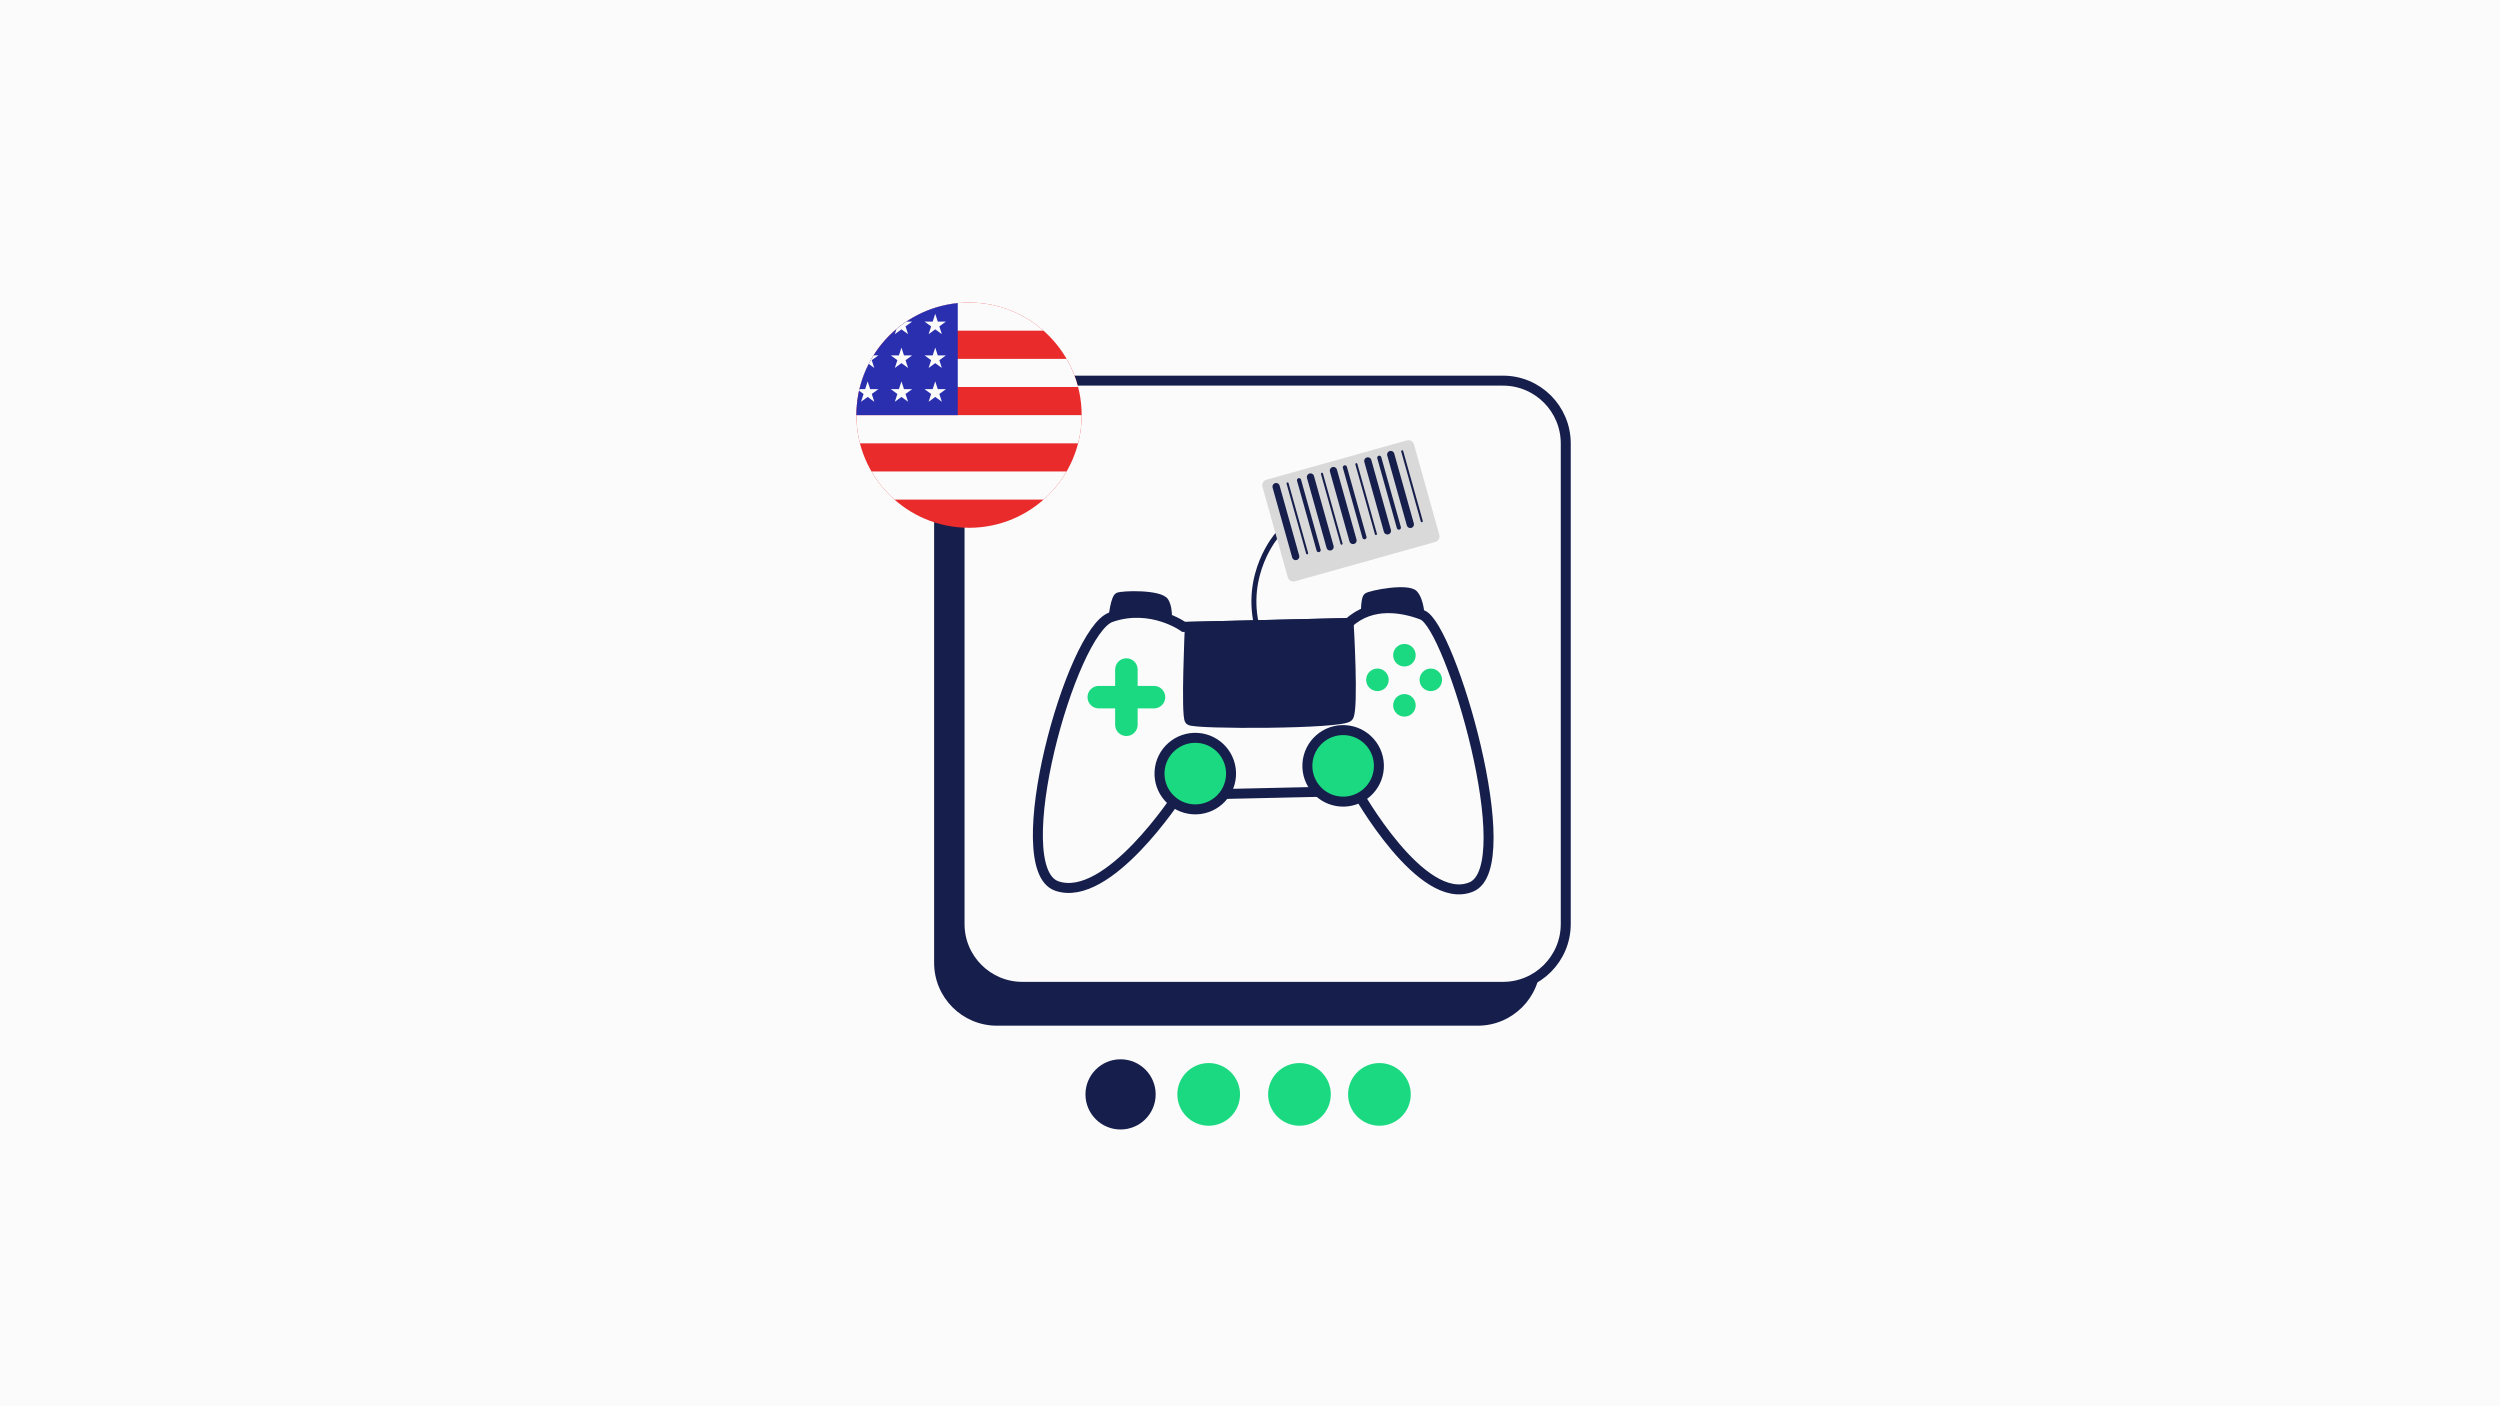 <svg xmlns="http://www.w3.org/2000/svg" xmlns:xlink="http://www.w3.org/1999/xlink" width="1920" zoomAndPan="magnify" viewBox="0 0 1440 810" height="1080" preserveAspectRatio="xMidYMid meet"><defs><clipPath id="918c157843"><path d="M 493.285 174.258 L 623.035 174.258 L 623.035 304.008 L 493.285 304.008 Z M 493.285 174.258 " clip-rule="nonzero"></path></clipPath><clipPath id="4e21b2a76f"><path d="M 493.285 239 L 623.035 239 L 623.035 256 L 493.285 256 Z M 493.285 239 " clip-rule="nonzero"></path></clipPath><clipPath id="7ef8e12ba5"><path d="M 515 174.258 L 602 174.258 L 602 191 L 515 191 Z M 515 174.258 " clip-rule="nonzero"></path></clipPath><clipPath id="c6700c3a40"><path d="M 493.285 174.258 L 552 174.258 L 552 240 L 493.285 240 Z M 493.285 174.258 " clip-rule="nonzero"></path></clipPath></defs><rect x="-144" width="1728" fill="#ffffff" y="-81" height="972" fill-opacity="1"></rect><rect x="-144" width="1728" fill="#fbfbfb" y="-81" height="972" fill-opacity="1"></rect><path fill="#161e4b" d="M 851.152 241.512 C 851.152 241.512 574.242 241.512 574.242 241.512 C 554.258 241.512 538.055 257.715 538.055 277.699 C 538.055 277.699 538.055 554.609 538.055 554.609 C 538.055 574.598 554.258 590.797 574.242 590.797 C 574.242 590.797 851.152 590.797 851.152 590.797 C 871.141 590.797 887.34 574.598 887.34 554.609 C 887.34 554.609 887.34 277.699 887.34 277.699 C 887.34 257.715 871.141 241.512 851.152 241.512 Z M 851.152 241.512 " fill-opacity="1" fill-rule="nonzero"></path><path stroke-linecap="butt" transform="matrix(1.437, 0, 0, 1.437, 727.293, 393.837)" fill-opacity="1" fill="#fbfbfb" fill-rule="nonzero" stroke-linejoin="miter" d="M 96.32 -121.493 C 96.32 -121.493 -96.317 -121.493 -96.317 -121.493 C -110.222 -121.493 -121.494 -110.223 -121.494 -96.318 C -121.494 -96.318 -121.494 96.319 -121.494 96.319 C -121.494 110.222 -110.222 121.494 -96.317 121.494 C -96.317 121.494 96.32 121.494 96.32 121.494 C 110.223 121.494 121.492 110.222 121.492 96.319 C 121.492 96.319 121.492 -96.318 121.492 -96.318 C 121.492 -110.223 110.223 -121.493 96.32 -121.493 Z M 96.32 -121.493 " stroke="#161e4b" stroke-width="4" stroke-opacity="1" stroke-miterlimit="10"></path><path fill="#1ad980" d="M 663.496 630.367 C 663.496 640.34 655.414 648.422 645.445 648.422 C 635.473 648.422 627.391 640.34 627.391 630.367 C 627.391 620.398 635.473 612.316 645.445 612.316 C 655.414 612.316 663.496 620.398 663.496 630.367 Z M 663.496 630.367 " fill-opacity="1" fill-rule="nonzero"></path><path fill="#1ad980" d="M 714.258 630.367 C 714.258 640.34 706.176 648.422 696.207 648.422 C 686.234 648.422 678.152 640.34 678.152 630.367 C 678.152 620.398 686.234 612.316 696.207 612.316 C 706.176 612.316 714.258 620.398 714.258 630.367 Z M 714.258 630.367 " fill-opacity="1" fill-rule="nonzero"></path><path fill="#1ad980" d="M 766.543 630.367 C 766.543 640.34 758.457 648.422 748.488 648.422 C 738.52 648.422 730.438 640.34 730.438 630.367 C 730.438 620.398 738.52 612.316 748.488 612.316 C 758.457 612.316 766.543 620.398 766.543 630.367 Z M 766.543 630.367 " fill-opacity="1" fill-rule="nonzero"></path><path fill="#1ad980" d="M 812.602 630.367 C 812.602 640.34 804.516 648.422 794.547 648.422 C 784.578 648.422 776.496 640.34 776.496 630.367 C 776.496 620.398 784.578 612.316 794.547 612.316 C 804.516 612.316 812.602 620.398 812.602 630.367 Z M 812.602 630.367 " fill-opacity="1" fill-rule="nonzero"></path><path fill="#161e4b" d="M 665.664 630.367 C 665.664 641.535 656.609 650.586 645.445 650.586 C 634.277 650.586 625.227 641.535 625.227 630.367 C 625.227 619.203 634.277 610.152 645.445 610.152 C 656.609 610.152 665.664 619.203 665.664 630.367 Z M 665.664 630.367 " fill-opacity="1" fill-rule="nonzero"></path><path stroke-linecap="butt" transform="matrix(1.437, 0, 0, 1.437, 657.354, 350.74)" fill-opacity="1" fill="#161e4b" fill-rule="nonzero" stroke-linejoin="miter" d="M -12.122 3.287 C -12.122 3.287 -11.266 -4.648 -9.516 -5.502 C -7.768 -6.358 7.737 -6.814 9.93 -3.287 C 12.121 0.24 11.08 6.814 11.08 6.814 C 11.08 6.814 -12.122 3.287 -12.122 3.287 Z M -12.122 3.287 " stroke="#161e4b" stroke-width="2" stroke-opacity="1" stroke-miterlimit="10"></path><path stroke-linecap="butt" transform="matrix(1.437, 0, 0, 1.437, 801.972, 346.642)" fill-opacity="1" fill="#161e4b" fill-rule="nonzero" stroke-linejoin="miter" d="M -11.511 6.597 C -11.511 6.597 -11.954 -1.368 -10.37 -2.496 C -8.785 -3.626 6.441 -6.599 9.177 -3.474 C 11.914 -0.352 11.954 6.303 11.954 6.303 C 11.954 6.303 -11.511 6.597 -11.511 6.597 Z M -11.511 6.597 " stroke="#161e4b" stroke-width="2" stroke-opacity="1" stroke-miterlimit="10"></path><path stroke-linecap="butt" transform="matrix(1.437, 0, 0, 1.437, 727.613, 434.617)" fill-opacity="1" fill="#fbfbfb" fill-rule="nonzero" stroke-linejoin="miter" d="M -31.83 -51.153 C -31.83 -51.153 -44.879 -60.626 -60.999 -55.063 C -77.116 -49.498 -103.35 45.496 -82.771 52.681 C -62.192 59.866 -33.952 16.204 -33.952 16.204 C -33.952 16.204 37.465 14.615 37.465 14.615 C 37.465 14.615 63.439 61.328 83.396 53.077 C 103.35 44.827 75.061 -51.607 63.781 -55.966 C 56.137 -58.917 43.501 -61.327 34.251 -52.729 C 34.251 -52.729 -31.83 -51.153 -31.83 -51.153 Z M -31.83 -51.153 " stroke="#161e4b" stroke-width="4" stroke-opacity="1" stroke-miterlimit="10"></path><path stroke-linecap="butt" transform="matrix(1.437, 0, 0, 1.437, 688.481, 445.595)" fill-opacity="1" fill="#1ad980" fill-rule="nonzero" stroke-linejoin="miter" d="M 14.312 0.918 C 13.804 8.823 6.986 14.82 -0.919 14.312 C -8.824 13.804 -14.819 6.986 -14.311 -0.919 C -13.805 -8.822 -6.987 -14.819 0.918 -14.311 C 8.823 -13.805 14.818 -6.987 14.312 0.918 Z M 14.312 0.918 " stroke="#161e4b" stroke-width="4" stroke-opacity="1" stroke-miterlimit="10"></path><path stroke-linecap="butt" transform="matrix(1.437, 0, 0, 1.437, 773.647, 441.137)" fill-opacity="1" fill="#1ad980" fill-rule="nonzero" stroke-linejoin="miter" d="M 14.311 0.918 C 13.806 8.823 6.985 14.818 -0.92 14.313 C -8.822 13.804 -14.817 6.986 -14.312 -0.919 C -13.804 -8.821 -6.988 -14.819 0.917 -14.313 C 8.822 -13.805 14.819 -6.987 14.311 0.918 Z M 14.311 0.918 " stroke="#161e4b" stroke-width="4" stroke-opacity="1" stroke-miterlimit="10"></path><path stroke-linecap="butt" transform="matrix(1.437, 0, 0, 1.437, 731.394, 388.038)" fill-opacity="1" fill="#161e4b" fill-rule="nonzero" stroke-linejoin="miter" d="M 31.621 -20.326 C 31.621 -20.326 33.656 14.199 31.528 17.207 C 29.403 20.216 -30.489 20.327 -32.071 18.626 C -33.655 16.922 -32.057 -18.807 -32.057 -18.807 C -32.057 -18.807 31.621 -20.326 31.621 -20.326 Z M 31.621 -20.326 " stroke="#161e4b" stroke-width="4" stroke-opacity="1" stroke-miterlimit="10"></path><path fill="#1ad980" d="M 664.707 395.082 C 664.707 395.082 655.281 395.082 655.281 395.082 C 655.281 395.082 655.281 385.656 655.281 385.656 C 655.281 382.074 652.379 379.176 648.801 379.176 C 645.223 379.176 642.32 382.074 642.32 385.656 C 642.32 385.656 642.32 395.082 642.32 395.082 C 642.32 395.082 632.895 395.082 632.895 395.082 C 629.312 395.082 626.41 397.984 626.41 401.562 C 626.41 405.141 629.312 408.043 632.895 408.043 C 632.895 408.043 642.32 408.043 642.32 408.043 C 642.32 408.043 642.32 417.469 642.32 417.469 C 642.32 421.047 645.223 423.949 648.801 423.949 C 652.379 423.949 655.281 421.047 655.281 417.469 C 655.281 417.469 655.281 408.043 655.281 408.043 C 655.281 408.043 664.707 408.043 664.707 408.043 C 668.289 408.043 671.188 405.141 671.188 401.562 C 671.188 397.984 668.289 395.082 664.707 395.082 Z M 664.707 395.082 " fill-opacity="1" fill-rule="nonzero"></path><path fill="#1ad980" d="M 815.445 377.406 C 815.445 380.996 812.539 383.902 808.949 383.902 C 805.359 383.902 802.449 380.996 802.449 377.406 C 802.449 373.816 805.359 370.906 808.949 370.906 C 812.539 370.906 815.445 373.816 815.445 377.406 Z M 815.445 377.406 " fill-opacity="1" fill-rule="nonzero"></path><path fill="#1ad980" d="M 815.445 406.277 C 815.445 409.863 812.539 412.773 808.949 412.773 C 805.359 412.773 802.449 409.863 802.449 406.277 C 802.449 402.688 805.359 399.777 808.949 399.777 C 812.539 399.777 815.445 402.688 815.445 406.277 Z M 815.445 406.277 " fill-opacity="1" fill-rule="nonzero"></path><path fill="#1ad980" d="M 799.898 391.586 C 799.898 395.176 796.988 398.082 793.398 398.082 C 789.809 398.082 786.902 395.176 786.902 391.586 C 786.902 387.996 789.809 385.086 793.398 385.086 C 796.988 385.086 799.898 387.996 799.898 391.586 Z M 799.898 391.586 " fill-opacity="1" fill-rule="nonzero"></path><path fill="#1ad980" d="M 830.652 391.586 C 830.652 395.176 827.746 398.082 824.156 398.082 C 820.566 398.082 817.656 395.176 817.656 391.586 C 817.656 387.996 820.566 385.086 824.156 385.086 C 827.746 385.086 830.652 387.996 830.652 391.586 Z M 830.652 391.586 " fill-opacity="1" fill-rule="nonzero"></path><path stroke-linecap="round" transform="matrix(1.437, 0, 0, 1.437, 725.773, 335.239)" fill="none" stroke-linejoin="miter" d="M 6.867 -18.865 C 6.867 -18.865 -6.867 -3.302 -0.989 18.864 " stroke="#161e4b" stroke-width="2" stroke-opacity="1" stroke-miterlimit="10"></path><path fill="#d9d9d9" d="M 826.75 312.164 C 826.75 312.164 745.859 334.828 745.859 334.828 C 744.094 335.324 742.266 334.293 741.773 332.531 C 741.773 332.531 727.172 280.41 727.172 280.41 C 726.676 278.648 727.707 276.82 729.469 276.324 C 729.469 276.324 810.359 253.664 810.359 253.664 C 812.125 253.172 813.953 254.199 814.445 255.961 C 814.445 255.961 829.047 308.082 829.047 308.082 C 829.543 309.844 828.512 311.672 826.75 312.164 Z M 826.75 312.164 " fill-opacity="1" fill-rule="nonzero"></path><path stroke-linecap="round" transform="matrix(1.437, 0, 0, 1.437, 740.673, 300.426)" fill="none" stroke-linejoin="miter" d="M -3.922 -14.003 C -3.922 -14.003 3.921 14.003 3.921 14.003 " stroke="#161e4b" stroke-width="2.913" stroke-opacity="1" stroke-miterlimit="10"></path><path stroke-linecap="round" transform="matrix(1.437, 0, 0, 1.437, 747.277, 298.576)" fill="none" stroke-linejoin="miter" d="M -3.923 -14.002 C -3.923 -14.002 3.922 14.002 3.922 14.002 " stroke="#161e4b" stroke-width="0.832" stroke-opacity="1" stroke-miterlimit="10"></path><path stroke-linecap="round" transform="matrix(1.437, 0, 0, 1.437, 753.88, 296.726)" fill="none" stroke-linejoin="miter" d="M -3.922 -14.003 C -3.922 -14.003 3.923 14.003 3.923 14.003 " stroke="#161e4b" stroke-width="1.665" stroke-opacity="1" stroke-miterlimit="10"></path><path stroke-linecap="round" transform="matrix(1.437, 0, 0, 1.437, 760.482, 294.876)" fill="none" stroke-linejoin="miter" d="M -3.923 -14.001 C -3.923 -14.001 3.923 14.002 3.923 14.002 " stroke="#161e4b" stroke-width="2.913" stroke-opacity="1" stroke-miterlimit="10"></path><path stroke-linecap="round" transform="matrix(1.437, 0, 0, 1.437, 767.086, 293.027)" fill="none" stroke-linejoin="miter" d="M -3.922 -14.003 C -3.922 -14.003 3.924 14.003 3.924 14.003 " stroke="#161e4b" stroke-width="0.832" stroke-opacity="1" stroke-miterlimit="10"></path><path stroke-linecap="round" transform="matrix(1.437, 0, 0, 1.437, 786.895, 287.477)" fill="none" stroke-linejoin="miter" d="M -3.921 -14.001 C -3.921 -14.001 3.924 14.002 3.924 14.002 " stroke="#161e4b" stroke-width="0.832" stroke-opacity="1" stroke-miterlimit="10"></path><path stroke-linecap="round" transform="matrix(1.437, 0, 0, 1.437, 793.498, 285.627)" fill="none" stroke-linejoin="miter" d="M -3.923 -14.002 C -3.923 -14.002 3.922 14.001 3.922 14.001 " stroke="#161e4b" stroke-width="2.913" stroke-opacity="1" stroke-miterlimit="10"></path><path stroke-linecap="round" transform="matrix(1.437, 0, 0, 1.437, 800.102, 283.777)" fill="none" stroke-linejoin="miter" d="M -3.922 -14.003 C -3.922 -14.003 3.924 14.003 3.924 14.003 " stroke="#161e4b" stroke-width="1.665" stroke-opacity="1" stroke-miterlimit="10"></path><path stroke-linecap="round" transform="matrix(1.437, 0, 0, 1.437, 806.704, 281.927)" fill="none" stroke-linejoin="miter" d="M -3.922 -14.001 C -3.922 -14.001 3.923 14.002 3.923 14.002 " stroke="#161e4b" stroke-width="2.913" stroke-opacity="1" stroke-miterlimit="10"></path><path stroke-linecap="round" transform="matrix(1.437, 0, 0, 1.437, 813.308, 280.077)" fill="none" stroke-linejoin="miter" d="M -3.921 -14.002 C -3.921 -14.002 3.924 14.001 3.924 14.001 " stroke="#161e4b" stroke-width="0.832" stroke-opacity="1" stroke-miterlimit="10"></path><path stroke-linecap="round" transform="matrix(1.437, 0, 0, 1.437, 773.689, 291.177)" fill="none" stroke-linejoin="miter" d="M -3.922 -14.001 C -3.922 -14.001 3.923 14.002 3.923 14.002 " stroke="#161e4b" stroke-width="2.913" stroke-opacity="1" stroke-miterlimit="10"></path><path stroke-linecap="round" transform="matrix(1.437, 0, 0, 1.437, 780.292, 289.327)" fill="none" stroke-linejoin="miter" d="M -3.921 -14.003 C -3.921 -14.003 3.922 14.001 3.922 14.001 " stroke="#161e4b" stroke-width="1.665" stroke-opacity="1" stroke-miterlimit="10"></path><g clip-path="url(#918c157843)"><path fill="#e92b2b" d="M 558.16 174.258 C 522.328 174.258 493.285 203.301 493.285 239.133 C 493.285 274.961 522.328 304.008 558.16 304.008 C 593.988 304.008 623.035 274.961 623.035 239.133 C 623.035 203.301 593.988 174.258 558.16 174.258 Z M 558.16 174.258 " fill-opacity="1" fill-rule="evenodd"></path></g><path fill="#fbfbfb" d="M 614.355 271.57 L 501.965 271.57 C 505.496 277.672 509.992 283.148 515.246 287.789 L 601.07 287.789 C 606.328 283.148 610.824 277.672 614.355 271.57 Z M 614.355 271.57 " fill-opacity="1" fill-rule="evenodd"></path><g clip-path="url(#4e21b2a76f)"><path fill="#fbfbfb" d="M 623.035 239.133 L 493.285 239.133 C 493.285 244.73 493.996 250.168 495.328 255.352 L 620.992 255.352 C 622.324 250.168 623.035 244.73 623.035 239.133 Z M 623.035 239.133 " fill-opacity="1" fill-rule="evenodd"></path></g><path fill="#fbfbfb" d="M 614.355 206.695 L 501.965 206.695 C 499.062 211.715 496.812 217.16 495.328 222.914 L 620.992 222.914 C 619.512 217.16 617.262 211.715 614.355 206.695 Z M 614.355 206.695 " fill-opacity="1" fill-rule="evenodd"></path><g clip-path="url(#7ef8e12ba5)"><path fill="#fbfbfb" d="M 601.066 190.477 L 515.242 190.477 C 526.68 180.383 541.699 174.258 558.152 174.258 C 574.605 174.258 589.629 180.383 601.066 190.477 Z M 601.066 190.477 " fill-opacity="1" fill-rule="evenodd"></path></g><g clip-path="url(#c6700c3a40)"><path fill="#2a2faf" d="M 551.672 174.578 L 551.672 239.133 L 493.285 239.133 C 493.285 205.492 518.891 177.832 551.672 174.578 Z M 551.672 174.578 " fill-opacity="1" fill-rule="evenodd"></path></g><path fill="#fbfbfb" d="M 503.176 204.688 L 505.945 204.688 L 502.133 207.461 L 503.59 211.941 L 500.379 209.609 C 501.242 207.926 502.176 206.285 503.176 204.688 Z M 503.176 204.688 " fill-opacity="1" fill-rule="evenodd"></path><path fill="#fbfbfb" d="M 494.824 225.035 C 494.891 224.738 494.957 224.445 495.027 224.152 L 498.316 224.152 L 499.773 219.668 L 501.23 224.152 L 505.945 224.152 L 502.133 226.922 L 503.586 231.402 L 499.773 228.633 L 495.961 231.402 L 497.418 226.922 Z M 494.824 225.035 " fill-opacity="1" fill-rule="evenodd"></path><path fill="#fbfbfb" d="M 516.395 189.488 C 518.199 187.969 520.086 186.543 522.051 185.227 L 525.406 185.227 L 521.594 187.996 L 523.047 192.48 L 519.234 189.707 L 515.422 192.48 Z M 516.395 189.488 " fill-opacity="1" fill-rule="evenodd"></path><path fill="#fbfbfb" d="M 519.238 200.207 L 520.695 204.691 L 525.41 204.691 L 521.598 207.461 L 523.051 211.941 L 519.238 209.172 L 515.426 211.941 L 516.883 207.461 L 513.07 204.691 L 517.781 204.691 Z M 519.238 200.207 " fill-opacity="1" fill-rule="nonzero"></path><path fill="#fbfbfb" d="M 519.238 219.668 L 520.695 224.152 L 525.41 224.152 L 521.598 226.922 L 523.051 231.402 L 519.238 228.633 L 515.426 231.402 L 516.883 226.922 L 513.07 224.152 L 517.781 224.152 Z M 519.238 219.668 " fill-opacity="1" fill-rule="nonzero"></path><path fill="#fbfbfb" d="M 538.699 180.742 L 540.156 185.227 L 544.867 185.227 L 541.055 187.996 L 542.512 192.48 L 538.699 189.707 L 534.883 192.48 L 536.34 187.996 L 532.527 185.227 L 537.242 185.227 Z M 538.699 180.742 " fill-opacity="1" fill-rule="nonzero"></path><path fill="#fbfbfb" d="M 538.699 200.207 L 540.156 204.691 L 544.867 204.691 L 541.055 207.461 L 542.512 211.941 L 538.699 209.172 L 534.883 211.941 L 536.34 207.461 L 532.527 204.691 L 537.242 204.691 Z M 538.699 200.207 " fill-opacity="1" fill-rule="nonzero"></path><path fill="#fbfbfb" d="M 538.699 219.668 L 540.156 224.152 L 544.867 224.152 L 541.055 226.922 L 542.512 231.402 L 538.699 228.633 L 534.883 231.402 L 536.34 226.922 L 532.527 224.152 L 537.242 224.152 Z M 538.699 219.668 " fill-opacity="1" fill-rule="nonzero"></path></svg>